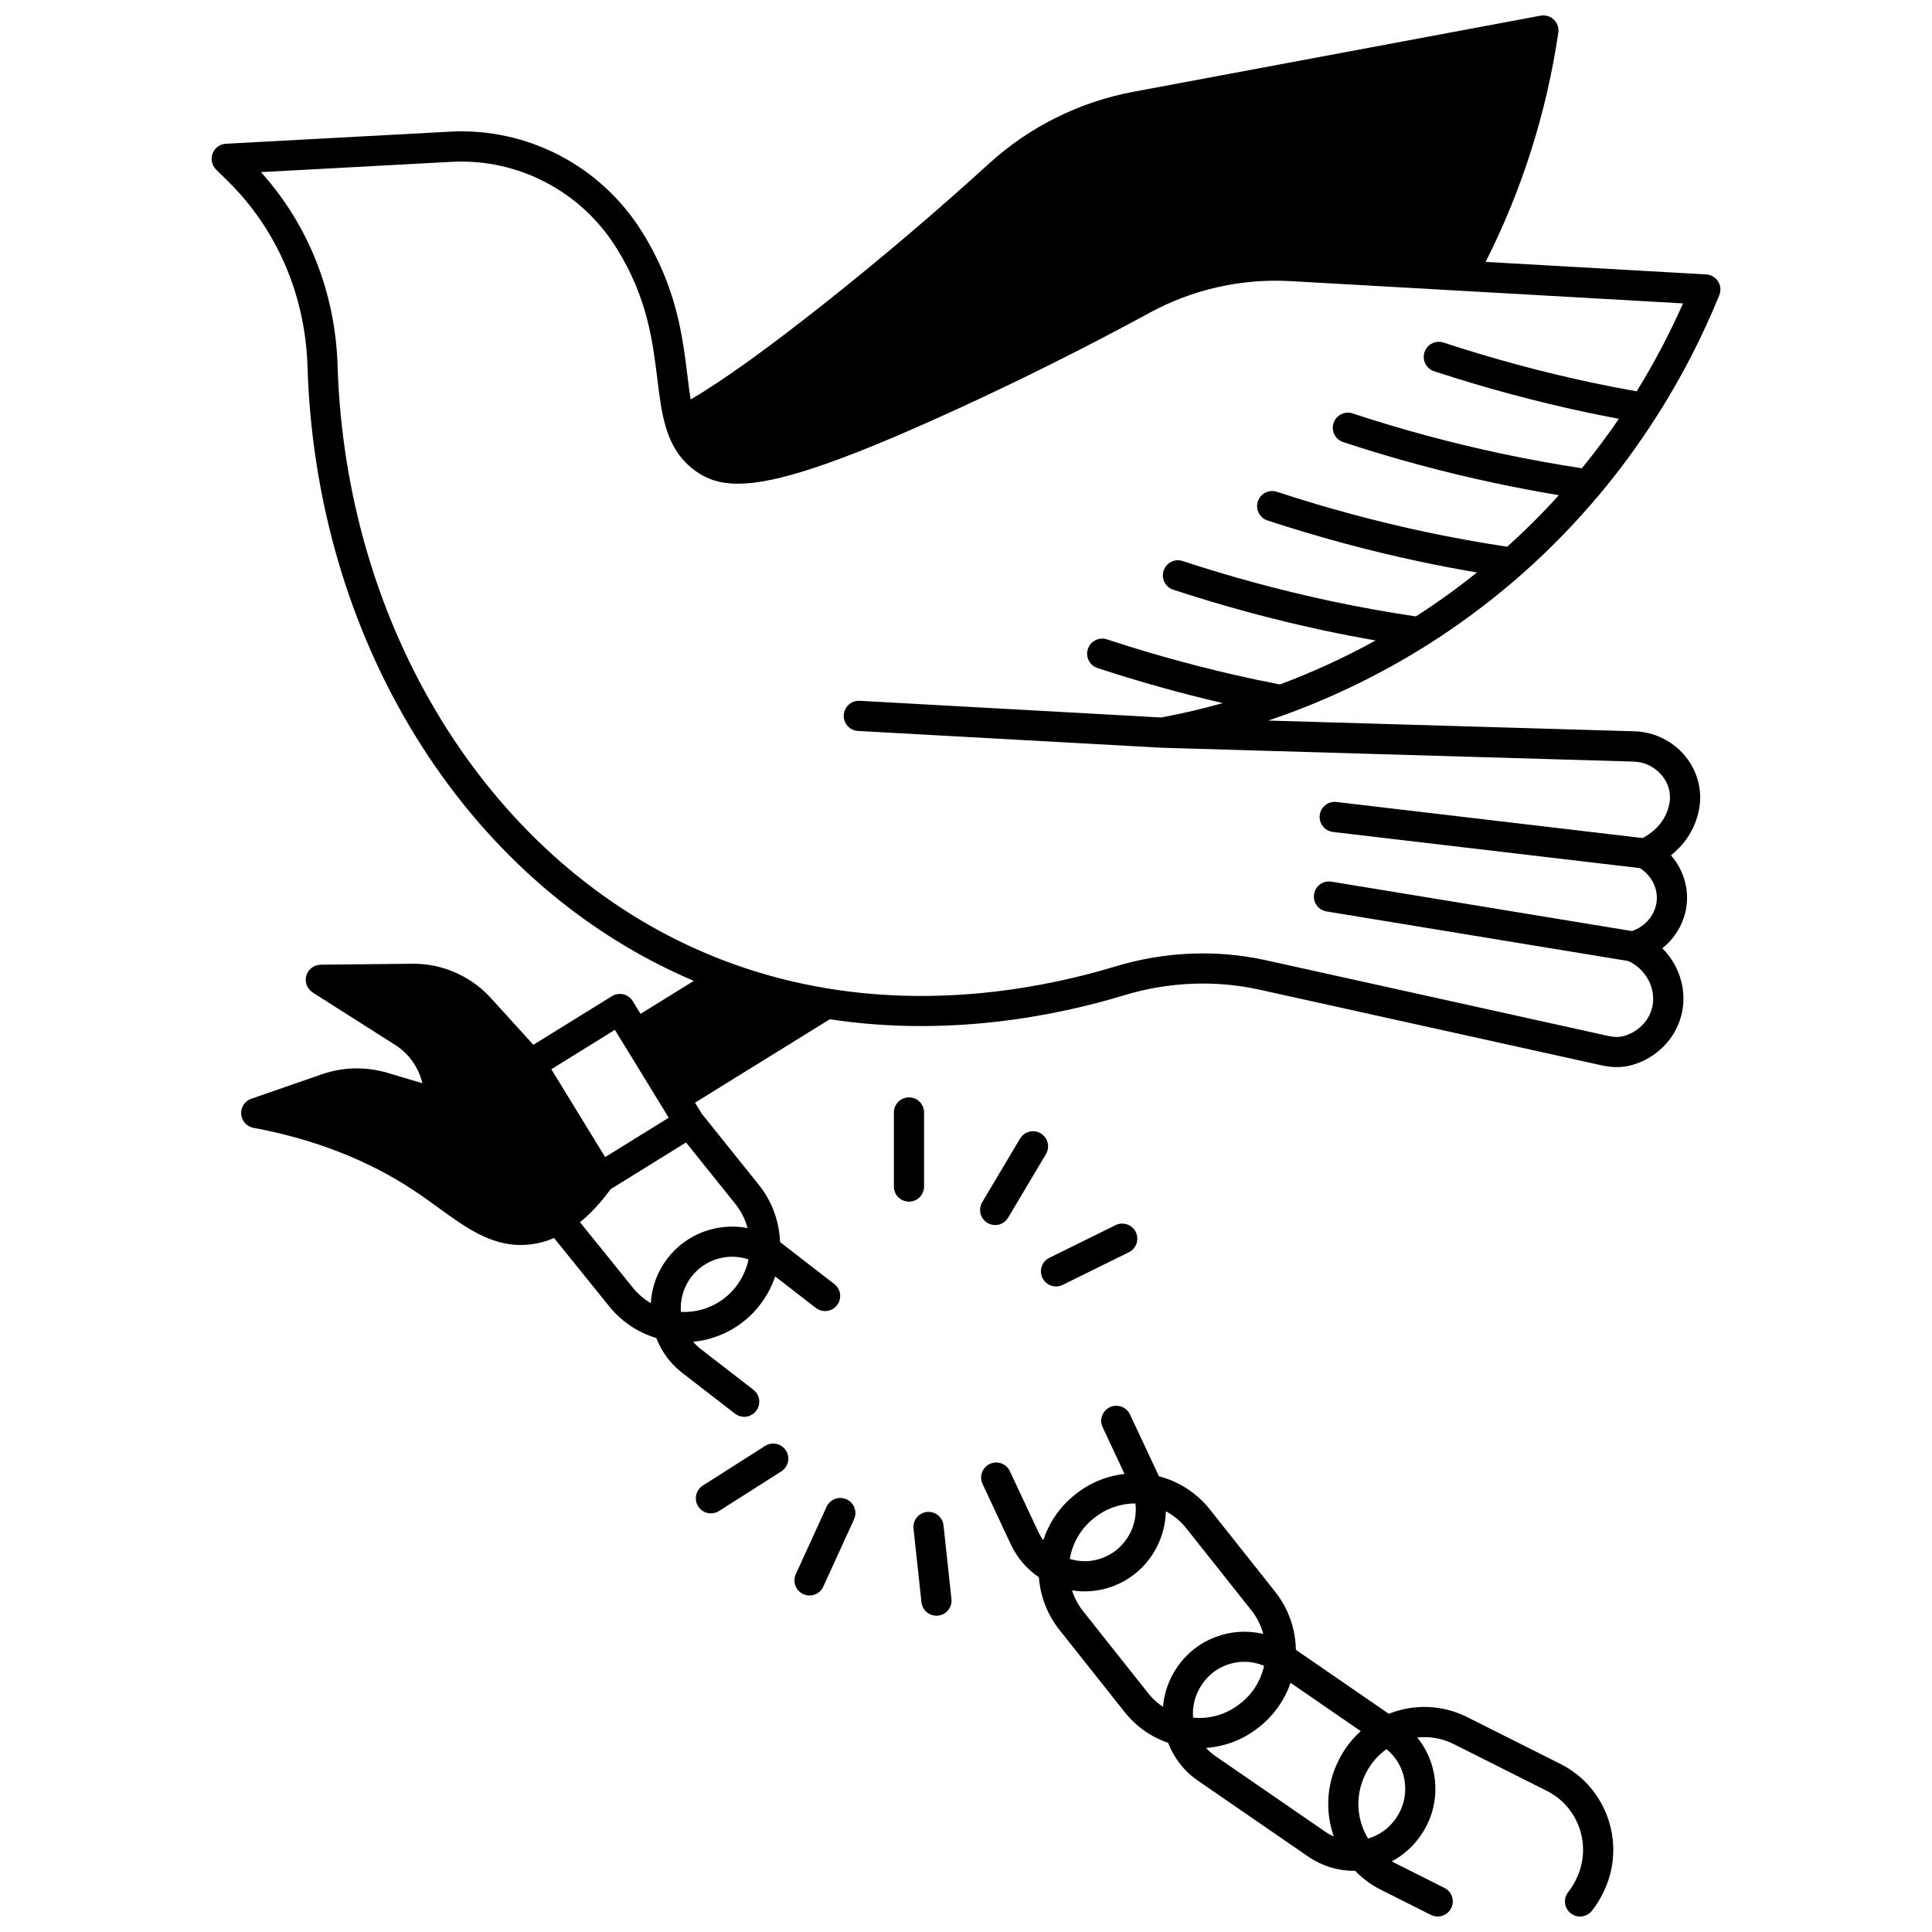 <?xml version="1.0" encoding="UTF-8"?>
<!-- Uploaded to: SVG Repo, www.svgrepo.com, Generator: SVG Repo Mixer Tools -->
<svg width="800px" height="800px" version="1.1" viewBox="144 144 512 512" xmlns="http://www.w3.org/2000/svg">
 <defs>
  <clipPath id="b">
   <path d="m200 148.09h400v371.91h-400z"/>
  </clipPath>
  <clipPath id="a">
   <path d="m404 516h168v135.9h-168z"/>
  </clipPath>
 </defs>
 <g clip-path="url(#b)">
  <path d="m484.93 333.27c0.004 0 0.004 0 0.004-0.004 13.062-4.793 25.602-10.953 37.27-18.312 0.027-0.016 0.059-0.027 0.086-0.047 7.988-5.047 15.66-10.711 22.801-16.824 0.699-0.598 1.395-1.203 2.078-1.805l0.195-0.172c7.356-6.496 14.266-13.602 20.551-21.117 0.016-0.02 0.035-0.031 0.051-0.051 5.438-6.508 10.488-13.418 15.02-20.547 0.02-0.027 0.039-0.055 0.059-0.082 0.012-0.02 0.027-0.031 0.039-0.051 6.445-10.109 12.012-20.891 16.547-32.039 0.488-1.195 0.367-2.555-0.324-3.644-0.691-1.09-1.863-1.781-3.152-1.852-19.488-1.102-38.969-2.207-58.453-3.316 9.645-19.074 16.125-39.477 19.262-60.742 0.188-1.277-0.25-2.566-1.184-3.465-0.93-0.895-2.238-1.289-3.508-1.051l-107.96 20.184c-14.277 2.68-27.5 9.262-38.23 19.035-14.102 12.84-28.824 25.348-43.766 37.18-15.066 11.93-26.672 20.258-35.285 25.324-0.32-1.965-0.582-4.09-0.867-6.387-1.277-10.383-2.871-23.305-11.863-37.789l-0.23-0.367c-10.887-17.406-30.344-27.531-50.77-26.441l-59.438 3.207c-1.582 0.086-2.961 1.098-3.523 2.578s-0.195 3.152 0.938 4.266l3.129 3.078c13.016 12.82 20.504 30.25 21.082 49.074 1.09 35.445 10.988 69.328 28.625 97.992 17.703 28.773 42.289 50.801 71.102 63.703 0.883 0.395 1.773 0.781 2.656 1.156l-14.121 8.742-2.07-3.375c-0.555-0.906-1.449-1.555-2.484-1.801-1.031-0.242-2.125-0.07-3.027 0.488l-20.816 12.887c-2.375-2.609-4.75-5.219-7.121-7.832l-4.144-4.562c-5.32-5.856-12.934-9.176-20.785-9.086l-24.332 0.25c-0.012 0-0.02 0.004-0.027 0.004-0.191 0.004-0.375 0.031-0.562 0.062-0.074 0.012-0.152 0.012-0.227 0.027-0.168 0.035-0.324 0.098-0.488 0.156-0.082 0.031-0.172 0.047-0.25 0.082-0.344 0.148-0.66 0.363-0.953 0.609-0.105 0.086-0.215 0.164-0.309 0.262-0.059 0.059-0.105 0.133-0.16 0.195-0.117 0.137-0.238 0.273-0.336 0.426-0.008 0.008-0.012 0.016-0.02 0.023-0.047 0.074-0.074 0.152-0.113 0.23-0.082 0.148-0.164 0.293-0.227 0.449-0.051 0.121-0.074 0.246-0.113 0.375-0.035 0.125-0.078 0.246-0.102 0.375-0.031 0.164-0.035 0.332-0.047 0.5-0.004 0.086-0.023 0.172-0.023 0.258 0 0.012 0.004 0.02 0.004 0.031 0.004 0.176 0.031 0.344 0.059 0.516 0.012 0.09 0.016 0.184 0.035 0.27 0.027 0.125 0.078 0.242 0.117 0.363 0.039 0.125 0.07 0.254 0.121 0.375 0.039 0.086 0.094 0.164 0.137 0.25 0.074 0.141 0.145 0.285 0.234 0.418 0.062 0.09 0.141 0.164 0.207 0.246 0.094 0.117 0.184 0.238 0.289 0.344 0.066 0.062 0.145 0.113 0.215 0.176 0.133 0.113 0.262 0.227 0.406 0.32 0.012 0.008 0.02 0.02 0.031 0.027l21.887 13.91c3.644 2.324 6.195 5.961 7.172 10.137l-9.172-2.734c-5.773-1.727-11.832-1.598-17.52 0.383-6.219 2.148-12.441 4.301-18.652 6.461-1.715 0.598-2.812 2.269-2.676 4.078 0.137 1.809 1.473 3.297 3.258 3.629 16.043 2.977 30.305 8.535 42.391 16.52 2.387 1.578 4.602 3.188 6.746 4.742 6.918 5.019 13.484 9.789 21.68 9.789 0.754 0 1.52-0.039 2.305-0.125 2.219-0.234 4.41-0.816 6.547-1.723l14.633 18.129c3.234 4.004 7.602 6.918 12.457 8.371 1.41 3.652 3.758 6.828 6.914 9.262l13.934 10.777c0.727 0.562 1.59 0.836 2.441 0.836 1.195 0 2.379-0.535 3.164-1.551 1.352-1.746 1.031-4.258-0.715-5.609l-13.938-10.781c-0.758-0.582-1.434-1.242-2.039-1.949 4.941-0.461 9.688-2.371 13.645-5.598 3.781-3.078 6.57-7.168 8.098-11.707l10.785 8.34c1.746 1.352 4.258 1.027 5.609-0.715 1.352-1.746 1.031-4.258-0.715-5.609l-13.918-10.766c-0.148-0.113-0.309-0.219-0.461-0.332-0.195-5.531-2.168-10.902-5.641-15.203l-15.086-18.805-1.816-2.957 35.719-22.109c31.312 4.758 59.645-0.797 78.016-6.356 11.734-3.562 24.121-4.074 35.82-1.492l90.711 20.062c1.391 0.309 2.738 0.461 4.031 0.461 1.375 0 2.688-0.176 3.93-0.523 6.391-1.77 11.406-6.727 13.09-12.934 1.77-6.539-0.305-13.371-4.969-18.027 3.859-3.09 6.344-7.699 6.543-12.738 0.176-4.356-1.406-8.609-4.246-11.898 2.981-2.398 6.285-6.269 7.418-12.098 0.02-0.086 0.031-0.16 0.035-0.191 0.012-0.062 0.023-0.121 0.035-0.18 0.848-4.844-0.484-9.852-3.656-13.738-3.328-4.078-8.242-6.508-13.492-6.66l-97.07-2.848c1.609-0.543 3.211-1.102 4.805-1.684 0.012 0.008 0.023 0.004 0.031 0zm-177.98 83.656 2.078 3.387v0.004s0 0.004 0.004 0.004l10.254 16.719v0.004l0.004 0.004 1.934 3.156-16.852 10.434-14.266-23.277zm29.324 70.867c-3.367 2.742-7.562 4.082-11.832 3.867-0.023-0.324-0.035-0.648-0.035-0.977 0-3.035 0.977-5.914 2.824-8.324 3.582-4.676 9.723-6.434 15.125-4.602-0.828 3.922-2.949 7.488-6.082 10.035zm5.852-18.336c-7.828-1.52-16.16 1.402-21.246 8.039-2.648 3.457-4.156 7.527-4.418 11.832-1.801-1.051-3.418-2.43-4.781-4.117l-13.977-17.312c2.828-2.289 5.547-5.219 8.117-8.758l19.984-12.375 13.035 16.254c1.539 1.898 2.648 4.102 3.285 6.438zm242.33-119.93c1.715 2.106 2.422 4.68 1.984 7.258-0.012 0.062-0.02 0.113-0.023 0.137-0.008 0.039-0.016 0.074-0.023 0.113-1.043 5.41-5.281 8.129-7.078 9.059l-81.133-9.562c-2.195-0.254-4.18 1.309-4.438 3.504-0.258 2.191 1.309 4.18 3.504 4.438l81.359 9.59c2.856 1.824 4.602 4.961 4.469 8.199-0.152 3.832-2.828 7.219-6.602 8.473l-79.637-13.09c-2.18-0.359-4.238 1.117-4.594 3.297-0.359 2.18 1.117 4.234 3.297 4.594l79.996 13.148c4.84 2.215 7.57 7.652 6.238 12.57-0.945 3.496-3.82 6.301-7.516 7.32-1.137 0.32-2.512 0.305-4.086-0.043l-90.719-20.062c-13.039-2.879-26.824-2.309-39.863 1.648-17.852 5.402-45.516 10.812-75.914 5.887-8.77-1.422-17.371-3.644-25.574-6.613-3.172-1.145-6.414-2.453-9.641-3.894-55.586-24.891-92.875-85.594-95-154.64-0.594-19.328-7.769-37.352-20.316-51.242l50.57-2.731c17.512-0.934 34.215 7.758 43.566 22.711l0.223 0.355c8.051 12.969 9.461 24.418 10.703 34.523 0.559 4.543 1.09 8.836 2.215 12.637 0.012 0.043 0.035 0.082 0.051 0.125 1.559 5.199 4.078 8.902 7.926 11.637 2.879 2.043 6.234 3.316 11.16 3.316 9.875 0 26.051-5.117 57.312-19.414 17.508-8.008 34.938-16.719 51.797-25.887 11.438-6.227 24.367-9.121 37.379-8.387l44.992 2.551c19.66 1.121 39.312 2.234 58.973 3.348-3.551 8.047-7.668 15.855-12.27 23.309-3.891-0.695-7.844-1.453-11.816-2.293-13.227-2.816-26.473-6.394-39.371-10.633-2.098-0.691-4.356 0.453-5.047 2.551-0.688 2.098 0.453 4.356 2.551 5.047 13.168 4.328 26.695 7.981 40.203 10.859 2.934 0.621 5.856 1.195 8.758 1.742-3.066 4.504-6.359 8.883-9.805 13.109-7.035-1.07-14.215-2.371-21.395-3.898-13.238-2.812-26.484-6.391-39.363-10.633-2.102-0.695-4.359 0.449-5.051 2.547-0.691 2.098 0.449 4.359 2.547 5.051 13.156 4.336 26.684 7.988 40.203 10.859 5.672 1.207 11.348 2.273 16.957 3.207-4.32 4.785-8.906 9.359-13.684 13.664-7.16-1.078-14.438-2.391-21.672-3.93-13.148-2.793-26.395-6.371-39.367-10.633-2.102-0.691-4.359 0.453-5.047 2.551s0.453 4.356 2.551 5.047c13.246 4.352 26.773 8.008 40.203 10.859 5.106 1.086 10.227 2.055 15.32 2.918-5.176 4.16-10.602 8.062-16.195 11.656-7.356-1.09-14.898-2.445-22.449-4.047-13.23-2.82-26.477-6.398-39.359-10.633-2.098-0.691-4.356 0.453-5.047 2.551-0.688 2.098 0.453 4.356 2.551 5.047 13.156 4.324 26.68 7.977 40.191 10.859 4.492 0.953 8.98 1.816 13.434 2.598-8.125 4.484-16.617 8.387-25.359 11.652-1.992-0.387-4.117-0.82-6.477-1.316-13.145-2.797-26.387-6.371-39.359-10.633-2.098-0.695-4.359 0.453-5.047 2.551-0.688 2.098 0.453 4.356 2.551 5.047 10.949 3.598 22.086 6.707 33.203 9.293-5.367 1.504-10.809 2.785-16.281 3.812-25.664-1.426-51.324-2.844-76.996-4.258l-2.961-0.164c-2.191-0.125-4.09 1.566-4.211 3.773-0.121 2.207 1.566 4.09 3.773 4.215l2.961 0.164c25.832 1.426 51.652 2.852 77.473 4.285 0.031 0.004 0.062 0 0.094 0.004h0.012l125 3.668c2.93 0.074 5.672 1.43 7.531 3.707z"/>
 </g>
 <g clip-path="url(#a)">
  <path d="m557.55 611.47-24.773-12.445c-6.484-3.254-14.066-3.523-20.73-0.852l-24.633-16.957c-0.082-5.598-2-11.004-5.519-15.434l-17.266-21.762c-3.457-4.356-8.191-7.418-13.512-8.789-0.059-0.133-0.109-0.27-0.172-0.398l-7.488-15.992c-0.938-2-3.316-2.859-5.316-1.926-2 0.938-2.863 3.316-1.926 5.316l5.793 12.371c-4.703 0.531-9.227 2.379-13 5.402l-0.246 0.199c-3.922 3.141-6.758 7.312-8.27 11.973-0.523-0.715-0.988-1.48-1.375-2.305l-7.488-15.992c-0.938-2-3.316-2.859-5.316-1.926-2 0.938-2.863 3.316-1.926 5.316l7.488 15.992c1.676 3.582 4.231 6.551 7.441 8.727 0.379 5.059 2.266 9.934 5.441 13.938l17.266 21.762c3.047 3.836 7.012 6.629 11.551 8.18 1.547 4.035 4.273 7.539 7.867 10.012l29.246 20.133c3.578 2.469 7.805 3.773 12.102 3.773 0.109 0 0.215-0.008 0.324-0.008 1.977 2.051 4.269 3.746 6.848 5.035l13.246 6.656c0.574 0.289 1.188 0.426 1.793 0.426 1.465 0 2.875-0.809 3.574-2.203 0.992-1.973 0.195-4.379-1.777-5.367l-13.254-6.66c-0.238-0.117-0.457-0.262-0.688-0.391 2.945-1.566 5.519-3.816 7.469-6.598 0.059-0.082 0.328-0.48 0.332-0.488 5.484-8.043 4.769-18.527-1.066-25.738 3.258-0.352 6.598 0.219 9.594 1.719l24.77 12.445c8.555 4.301 12.031 14.797 7.731 23.438l-0.137 0.281c-0.527 1.074-1.188 2.109-1.957 3.086-1.371 1.73-1.078 4.246 0.656 5.617 1.73 1.371 4.246 1.078 5.617-0.656 1.121-1.414 2.082-2.934 2.875-4.539l0.129-0.27c6.238-12.527 1.16-27.824-11.316-34.102zm-97.371-12.285c-0.242-3.059 0.551-6.144 2.344-8.773l0.105-0.16c2.598-3.801 6.84-5.859 11.141-5.859 1.766 0 3.539 0.355 5.219 1.07-0.844 3.856-2.934 7.277-6.043 9.773l-0.316 0.246c-3.57 2.856-7.992 4.148-12.449 3.703zm-26.395-52.754 0.246-0.199c3.082-2.469 6.91-3.793 10.809-3.793 0.02 0 0.039 0.004 0.062 0.004 0.684 5.738-2.348 11.461-7.715 13.996-1.828 0.863-3.769 1.297-5.766 1.297-1.328 0-2.644-0.219-3.91-0.602 0.707-4.191 2.894-7.996 6.273-10.703zm14.504 46.297-17.262-21.762c-1.309-1.652-2.293-3.519-2.934-5.504 1.102 0.172 2.215 0.27 3.328 0.27 3.184 0 6.269-0.691 9.176-2.062 7.578-3.582 12.199-11.164 12.375-19.168 2.062 1.105 3.906 2.617 5.394 4.492l17.266 21.762c1.488 1.875 2.543 4.008 3.16 6.262-8.414-2.027-17.637 1.195-22.816 8.789l-0.105 0.164c-2.125 3.121-3.363 6.695-3.668 10.363-1.465-0.98-2.785-2.184-3.914-3.606zm17.688 16.57c-0.875-0.602-1.66-1.309-2.363-2.09 5.047-0.344 9.902-2.195 13.969-5.453l0.32-0.25c3.758-3.019 6.559-7.047 8.117-11.539l18.602 12.809c-2.387 2.129-4.367 4.711-5.844 7.672l-0.129 0.27c-3.141 6.316-3.457 13.539-1.164 19.965-0.785-0.34-1.539-0.754-2.254-1.246zm48.059 16.418-0.238 0.355c-1.766 2.516-4.332 4.316-7.238 5.164-3.117-5.09-3.457-11.523-0.73-17.004l0.125-0.266c1.297-2.602 3.18-4.785 5.5-6.426 5.375 4.394 6.594 12.297 2.582 18.176z"/>
 </g>
 <path d="m388.89 458.45v-19.633c0-2.207-1.789-4-4-4-2.207 0-4 1.789-4 4v19.633c0 2.207 1.789 4 4 4 2.207 0 4-1.793 4-4z"/>
 <path d="m419.8 444.35c-1.895-1.129-4.352-0.504-5.481 1.395l-10.027 16.863c-1.129 1.898-0.504 4.352 1.395 5.481 0.641 0.379 1.344 0.562 2.039 0.562 1.363 0 2.691-0.699 3.441-1.957l10.027-16.863c1.129-1.895 0.504-4.352-1.395-5.481z"/>
 <path d="m420.27 482.69c0.695 1.41 2.113 2.231 3.59 2.231 0.594 0 1.199-0.133 1.766-0.414l17.543-8.656c1.98-0.977 2.793-3.375 1.816-5.356-0.977-1.977-3.375-2.793-5.356-1.816l-17.543 8.656c-1.98 0.977-2.793 3.375-1.816 5.356z"/>
 <path d="m394.04 548.23c-0.238-2.195-2.207-3.773-4.406-3.547-2.195 0.238-3.785 2.211-3.547 4.406l2.109 19.523c0.223 2.051 1.957 3.57 3.969 3.57 0.145 0 0.289-0.008 0.434-0.023 2.195-0.238 3.785-2.211 3.547-4.406z"/>
 <path d="m368.36 541.34c-2.008-0.922-4.379-0.031-5.301 1.973l-8.156 17.844c-0.918 2.008-0.035 4.383 1.973 5.301 0.539 0.246 1.105 0.363 1.66 0.363 1.516 0 2.969-0.867 3.637-2.336l8.156-17.844c0.922-2.008 0.039-4.383-1.969-5.301z"/>
 <path d="m346.77 527.18-16.516 10.508c-1.863 1.188-2.414 3.656-1.227 5.519 0.762 1.199 2.055 1.852 3.379 1.852 0.734 0 1.477-0.203 2.141-0.625l16.516-10.508c1.863-1.188 2.414-3.656 1.227-5.519-1.188-1.863-3.656-2.41-5.519-1.227z"/>
</svg>